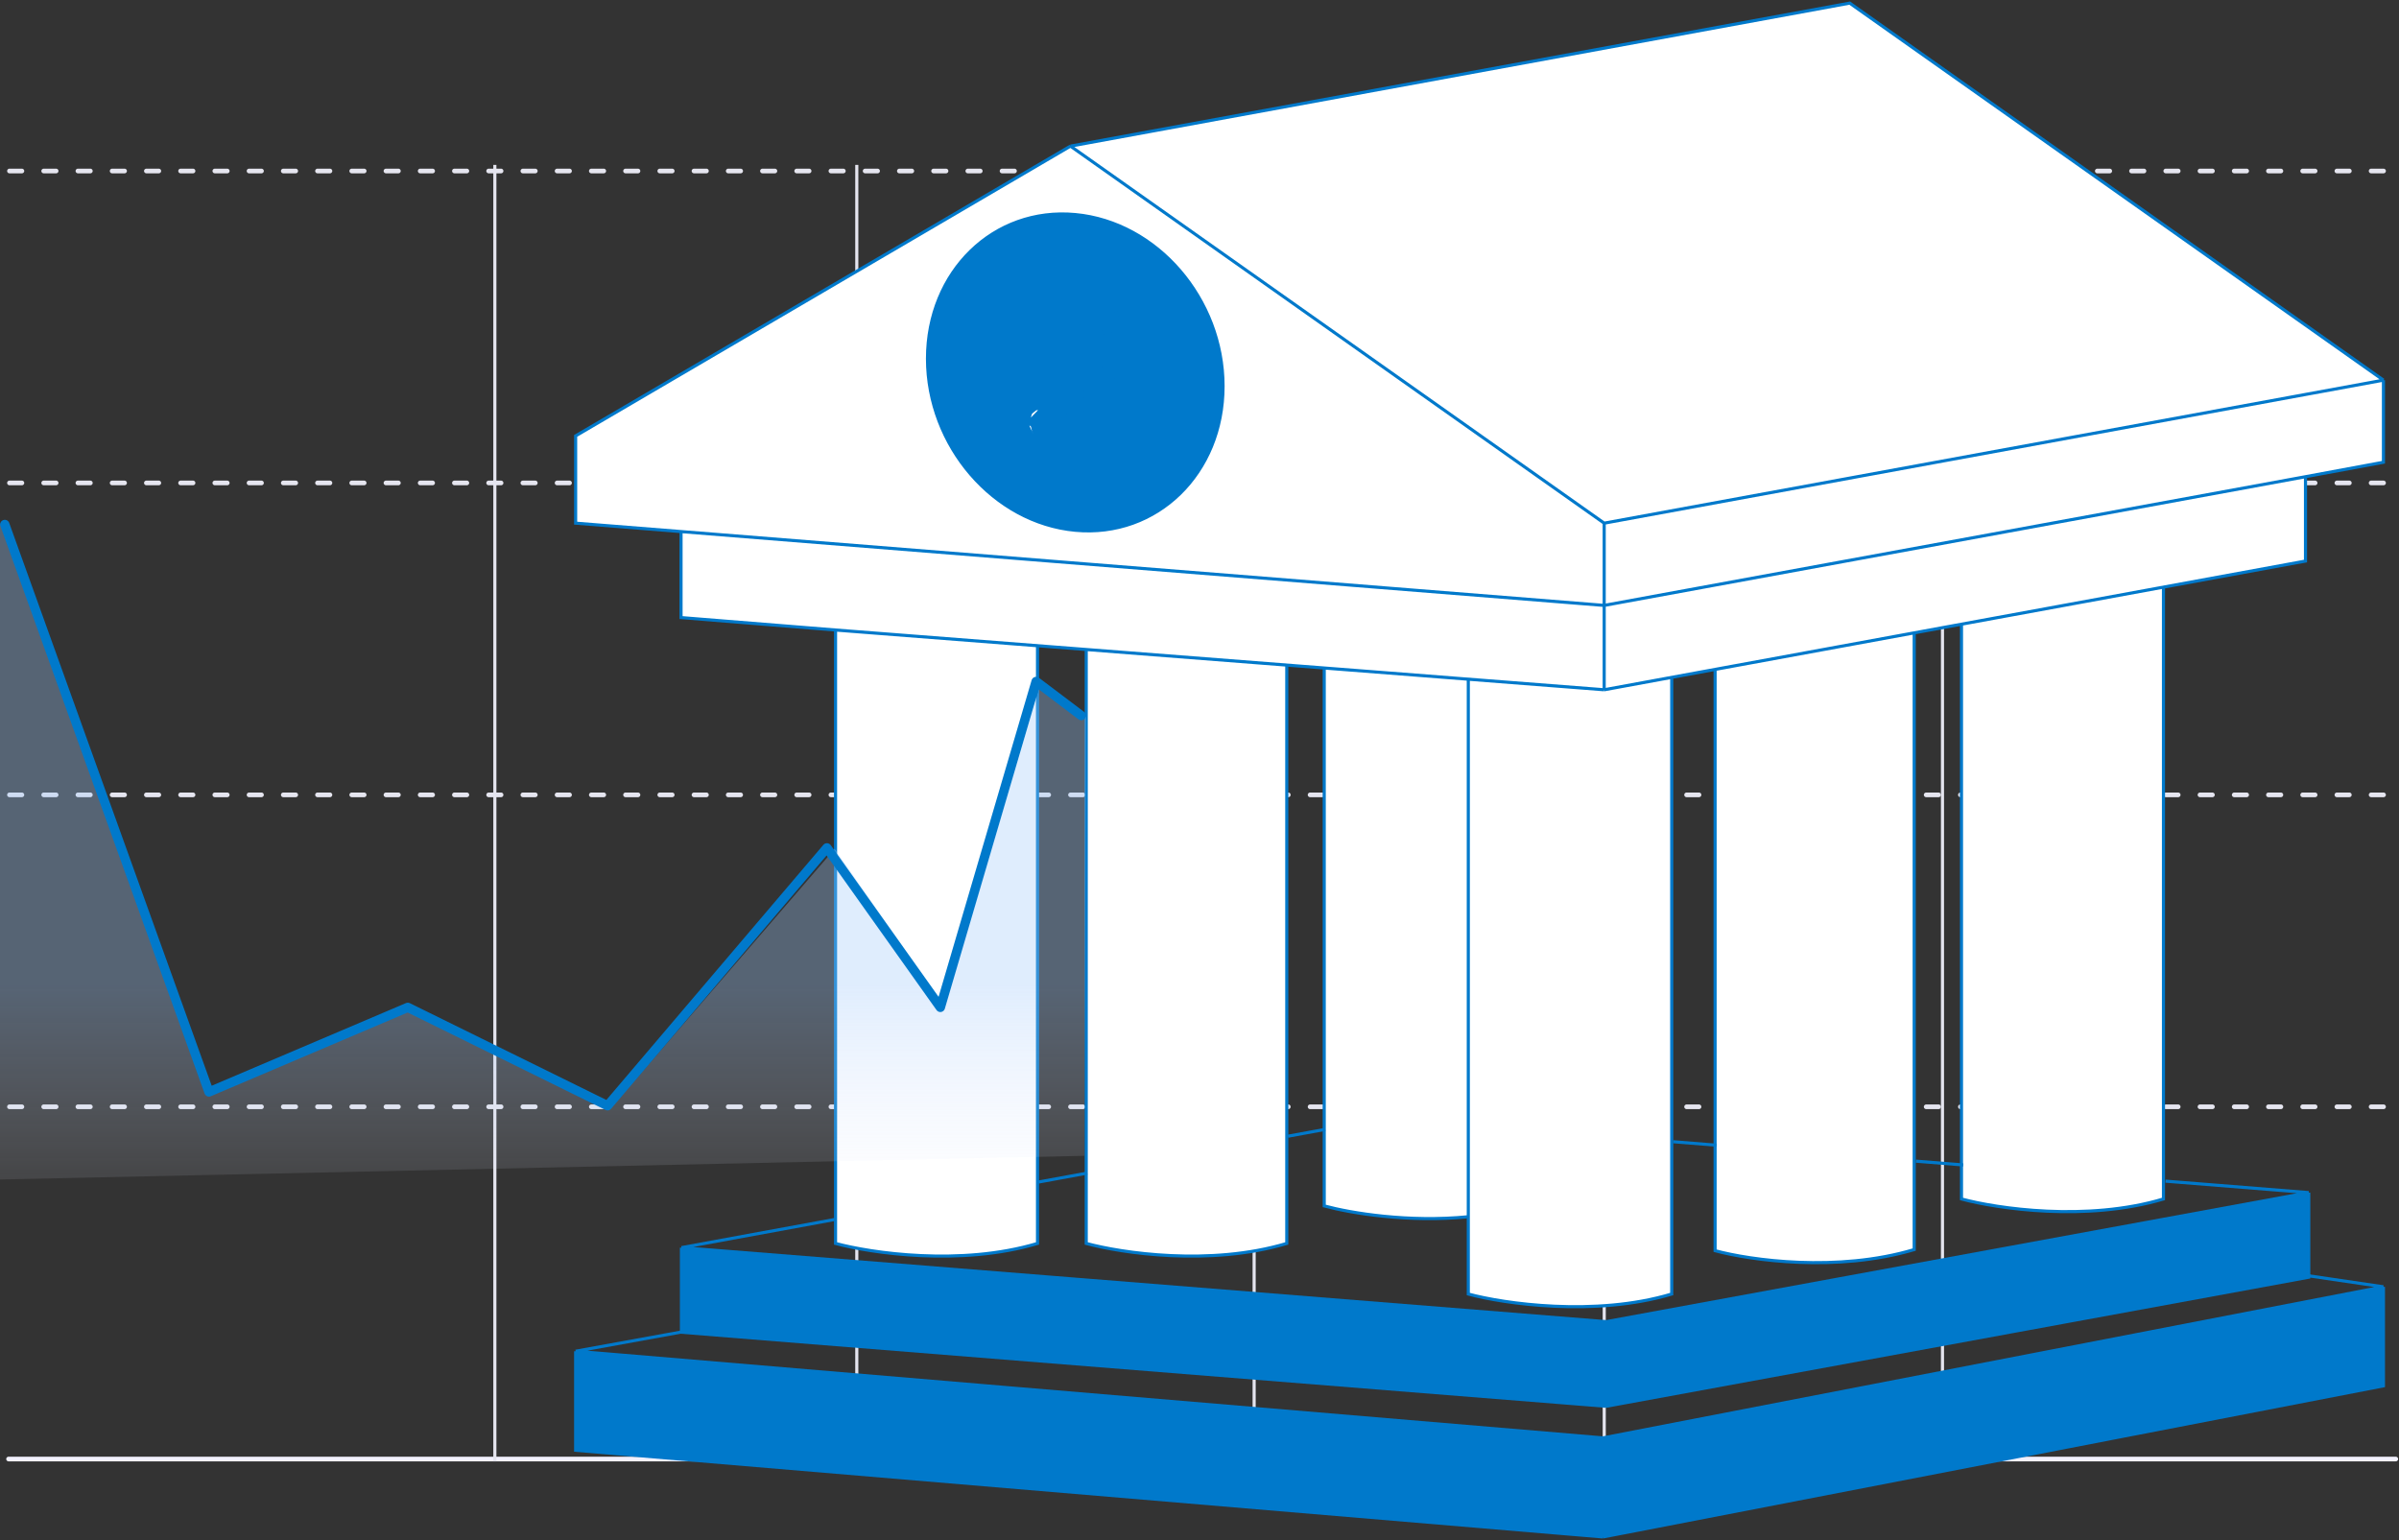 <svg width="771" height="495" viewBox="0 0 771 495" fill="none" xmlns="http://www.w3.org/2000/svg">
<rect x="0" y="0" width="771" height="495" fill="#333333" stroke="none"/>
<line x1="3.039" y1="54.961" x2="770.248" y2="54.961" stroke="#E5E5EF" stroke-width="1.5" stroke-linecap="round" stroke-dasharray="4 7"/>
<line x1="3.039" y1="155.221" x2="770.248" y2="155.221" stroke="#E5E5EF" stroke-width="1.5" stroke-linecap="round" stroke-dasharray="4 7"/>
<line x1="3.039" y1="255.48" x2="770.248" y2="255.48" stroke="#E5E5EF" stroke-width="1.5" stroke-linecap="round" stroke-dasharray="4 7"/>
<line x1="3.039" y1="355.74" x2="770.248" y2="355.74" stroke="#E5E5EF" stroke-width="1.5" stroke-linecap="round" stroke-dasharray="4 7"/>
<line x1="2.75" y1="468.955" x2="769.959" y2="468.955" stroke="#F2F1FF" stroke-width="1.5" stroke-linecap="round"/>
<line x1="159.039" y1="53" x2="159.039" y2="469.705" stroke="#E5E5EF"/>
<line x1="275.359" y1="53" x2="275.359" y2="469.705" stroke="#E5E5EF"/>
<line x1="403.062" y1="53" x2="403.063" y2="469.705" stroke="#E5E5EF"/>
<line x1="515.574" y1="53" x2="515.574" y2="469.705" stroke="#E5E5EF"/>
<line x1="624.281" y1="53" x2="624.281" y2="469.705" stroke="#E5E5EF"/>
<path d="M185 434.31L515.172 462.168L766 413.602V445.434L515.172 494L185 466.142V434.31Z" fill="#0079CB"/>
<path d="M515.172 494L766 445.434V413.602M515.172 494V462.168M515.172 494L185 466.142V434.31M515.172 462.168L185 434.31M515.172 462.168L766 413.602M185 434.31L218.751 428.173M766 413.602L741.49 410" stroke="#0079CB"/>
<path d="M551.202 215.159L537.263 217.717V415.927C512.586 423.304 483.244 419.001 471.888 415.927V391.081C452.688 392.986 434.213 389.942 425.586 387.607V214.707L413.548 213.772V399.662C388.871 407.039 360.45 402.736 349.094 399.662V208.762L333.441 207.545V399.662C308.765 407.039 279.883 402.736 268.527 399.662V202.5L218.876 198.5V170.858L185 168.153V140.096L344.03 46.965L369.082 42.367L594.468 1L766 122.188V148.573L740.948 153.22V180.334L695.302 188.712V385.37C670.625 392.747 641.744 388.444 630.388 385.37V200.626L615.195 203.414V401.635C590.519 409.011 562.558 405.066 551.202 401.992V215.159Z" fill="white"/>
<path d="M515.561 221.7L740.948 180.334V153.22M515.561 221.7V194.587M515.561 221.7L268.527 202.5M515.561 194.587L218.876 170.858M515.561 194.587L740.948 153.22M515.561 194.587V168.153M218.876 170.858V198.5L268.527 202.5M218.876 170.858L185 168.153V140.096L344.03 46.965M740.948 153.22L766 148.573V122.188M344.03 46.965L515.561 168.153M344.03 46.965L369.082 42.367L594.468 1L766 122.188M515.561 168.153L740.948 126.786L766 122.188M268.527 202.5V399.662C279.883 402.736 308.765 407.039 333.441 399.662V207.407M349.094 208.386V399.662C360.45 402.736 388.871 407.039 413.548 399.662V213.541M425.586 214.504V387.607C434.213 389.942 452.688 392.986 471.888 391.081M471.888 218.207V391.081M537.263 217.717V415.927C512.586 423.304 483.244 419.001 471.888 415.927V391.081M551.202 215.159V401.992C562.558 405.066 590.519 409.011 615.195 401.635V203.414M630.388 200.626V385.37C641.744 388.444 670.625 392.747 695.302 385.37V188.712" stroke="#0079CB"/>
<path d="M330.395 135.891L330.998 133.437M330.395 135.891L342.78 123.019C347.951 125.367 350.185 127.365 350.185 130.199C350.185 133.182 347.46 134.57 343.479 134.199C340.353 133.908 337.425 132.891 334.946 131.637C334.154 131.24 333.268 131.2 332.515 131.549C331.761 131.891 331.209 132.576 330.998 133.437M330.395 135.891C330.021 137.417 330.806 139.102 332.216 139.804M330.395 135.891L341.664 142.681M330.998 133.437L330.514 133.275M330.998 133.437L330.514 133.275M342.611 123.474C345.184 124.642 346.964 125.697 348.098 126.776C349.206 127.831 349.688 128.899 349.688 130.153C349.688 131.465 349.099 132.415 348.05 133.014C346.98 133.625 345.411 133.879 343.479 133.699C340.43 133.415 337.567 132.422 335.135 131.192L335.133 131.191C334.206 130.727 333.164 130.678 332.275 131.088C331.392 131.49 330.756 132.287 330.514 133.275L342.611 123.474ZM342.611 123.474C338.849 121.773 335.622 119.84 333.332 117.381C331.024 114.902 329.688 111.908 329.688 108.153C329.688 101.441 334.08 96.592 341.476 95.573V90.566C341.476 89.407 342.399 88.397 343.584 88.507L347.287 88.852C348.512 88.966 349.29 90.181 349.29 91.293V95.703C352.344 96.165 354.604 96.882 356.518 97.725L356.518 97.725C358.259 98.493 359.257 100.512 358.811 102.324C358.81 102.325 358.81 102.325 358.81 102.325L358.28 104.521L358.28 104.524C358.043 105.483 357.432 106.271 356.58 106.683C355.727 107.096 354.715 107.092 353.791 106.667C352.05 105.868 349.782 105.078 346.902 104.81C344.701 104.605 343.328 104.985 342.514 105.592C341.711 106.19 341.391 107.054 341.391 107.976C341.391 108.993 341.876 109.912 343.153 110.972C344.45 112.048 346.49 113.205 349.457 114.675C353.649 116.646 356.651 118.772 358.602 121.303C360.566 123.849 361.427 126.754 361.427 130.199V130.199C361.424 136.981 356.993 142.353 348.977 143.252V148.771C348.977 149.963 348.089 150.787 346.936 150.68L343.233 150.335C342.09 150.229 341.166 149.247 341.166 148.044V143.108M342.611 123.474L330.514 133.275M330.514 133.275L329.911 135.729L329.911 135.729C329.483 137.473 330.374 139.426 332.03 140.251M332.03 140.251C334.566 141.517 337.863 142.587 341.166 143.108M332.03 140.251L332.216 139.804M332.03 140.251C332.03 140.251 332.029 140.251 332.029 140.251L332.216 139.804M341.166 143.108C341.324 143.133 341.482 143.156 341.64 143.179L341.664 142.681M341.166 143.108V142.635L341.664 142.681M341.664 142.681C338.256 142.199 334.818 141.103 332.216 139.804M298.08 115.282C298.08 87.232 319.37 66.527 345.574 68.965C371.776 71.403 393.068 96.072 393.068 124.12C393.068 152.167 371.778 172.874 345.574 170.436C319.37 167.998 298.08 143.331 298.08 115.282Z" fill="#0079CB" stroke="#0079CB"/>
<g style="mix-blend-mode:multiply" opacity="0.33">
<path d="M303.609 323.67L334.663 218.824L349 230.5L348.5 371.5L0 379.114V168L68.51 350.983L133.083 323.559L197.36 354.946L268.259 272.846L303.609 323.67Z" fill="url(#paint0_linear_12223_43556)"/>
</g>
<path d="M347.5 230L332.989 219.041L302.213 323.784L265.763 272.517L195.261 355.406L131.061 323.784L67.162 350.974L1.544 168.576" stroke="#0079CB" stroke-width="3" stroke-linecap="round" stroke-linejoin="round"/>
<path d="M219 401.013L516.211 424.809L742 383.325V410.516L516.211 452L219 428.204V401.013Z" fill="#0079CB"/>
<path d="M516.211 452L742 410.516V383.325M516.211 452V424.809M516.211 452L219 428.204V401.013M516.211 424.809L219 401.013M516.211 424.809L742 383.325M219 401.013L268.766 391.87M742 383.325L695.951 379.638M630.949 374.434L615.743 373.216M551.693 368.088L537.746 366.972M425.896 363L413.915 365.201M349.404 377.054L333.737 379.932" stroke="#0079CB"/>
<defs>
<linearGradient id="paint0_linear_12223_43556" x1="202.406" y1="261.589" x2="202.406" y2="379.114" gradientUnits="userSpaceOnUse">
<stop stop-color="#9EC7FA"/>
<stop offset="0.467" stop-color="#9EC7FA"/>
<stop offset="1" stop-color="#E5EAFC" stop-opacity="0.31"/>
</linearGradient>
</defs>
</svg>
